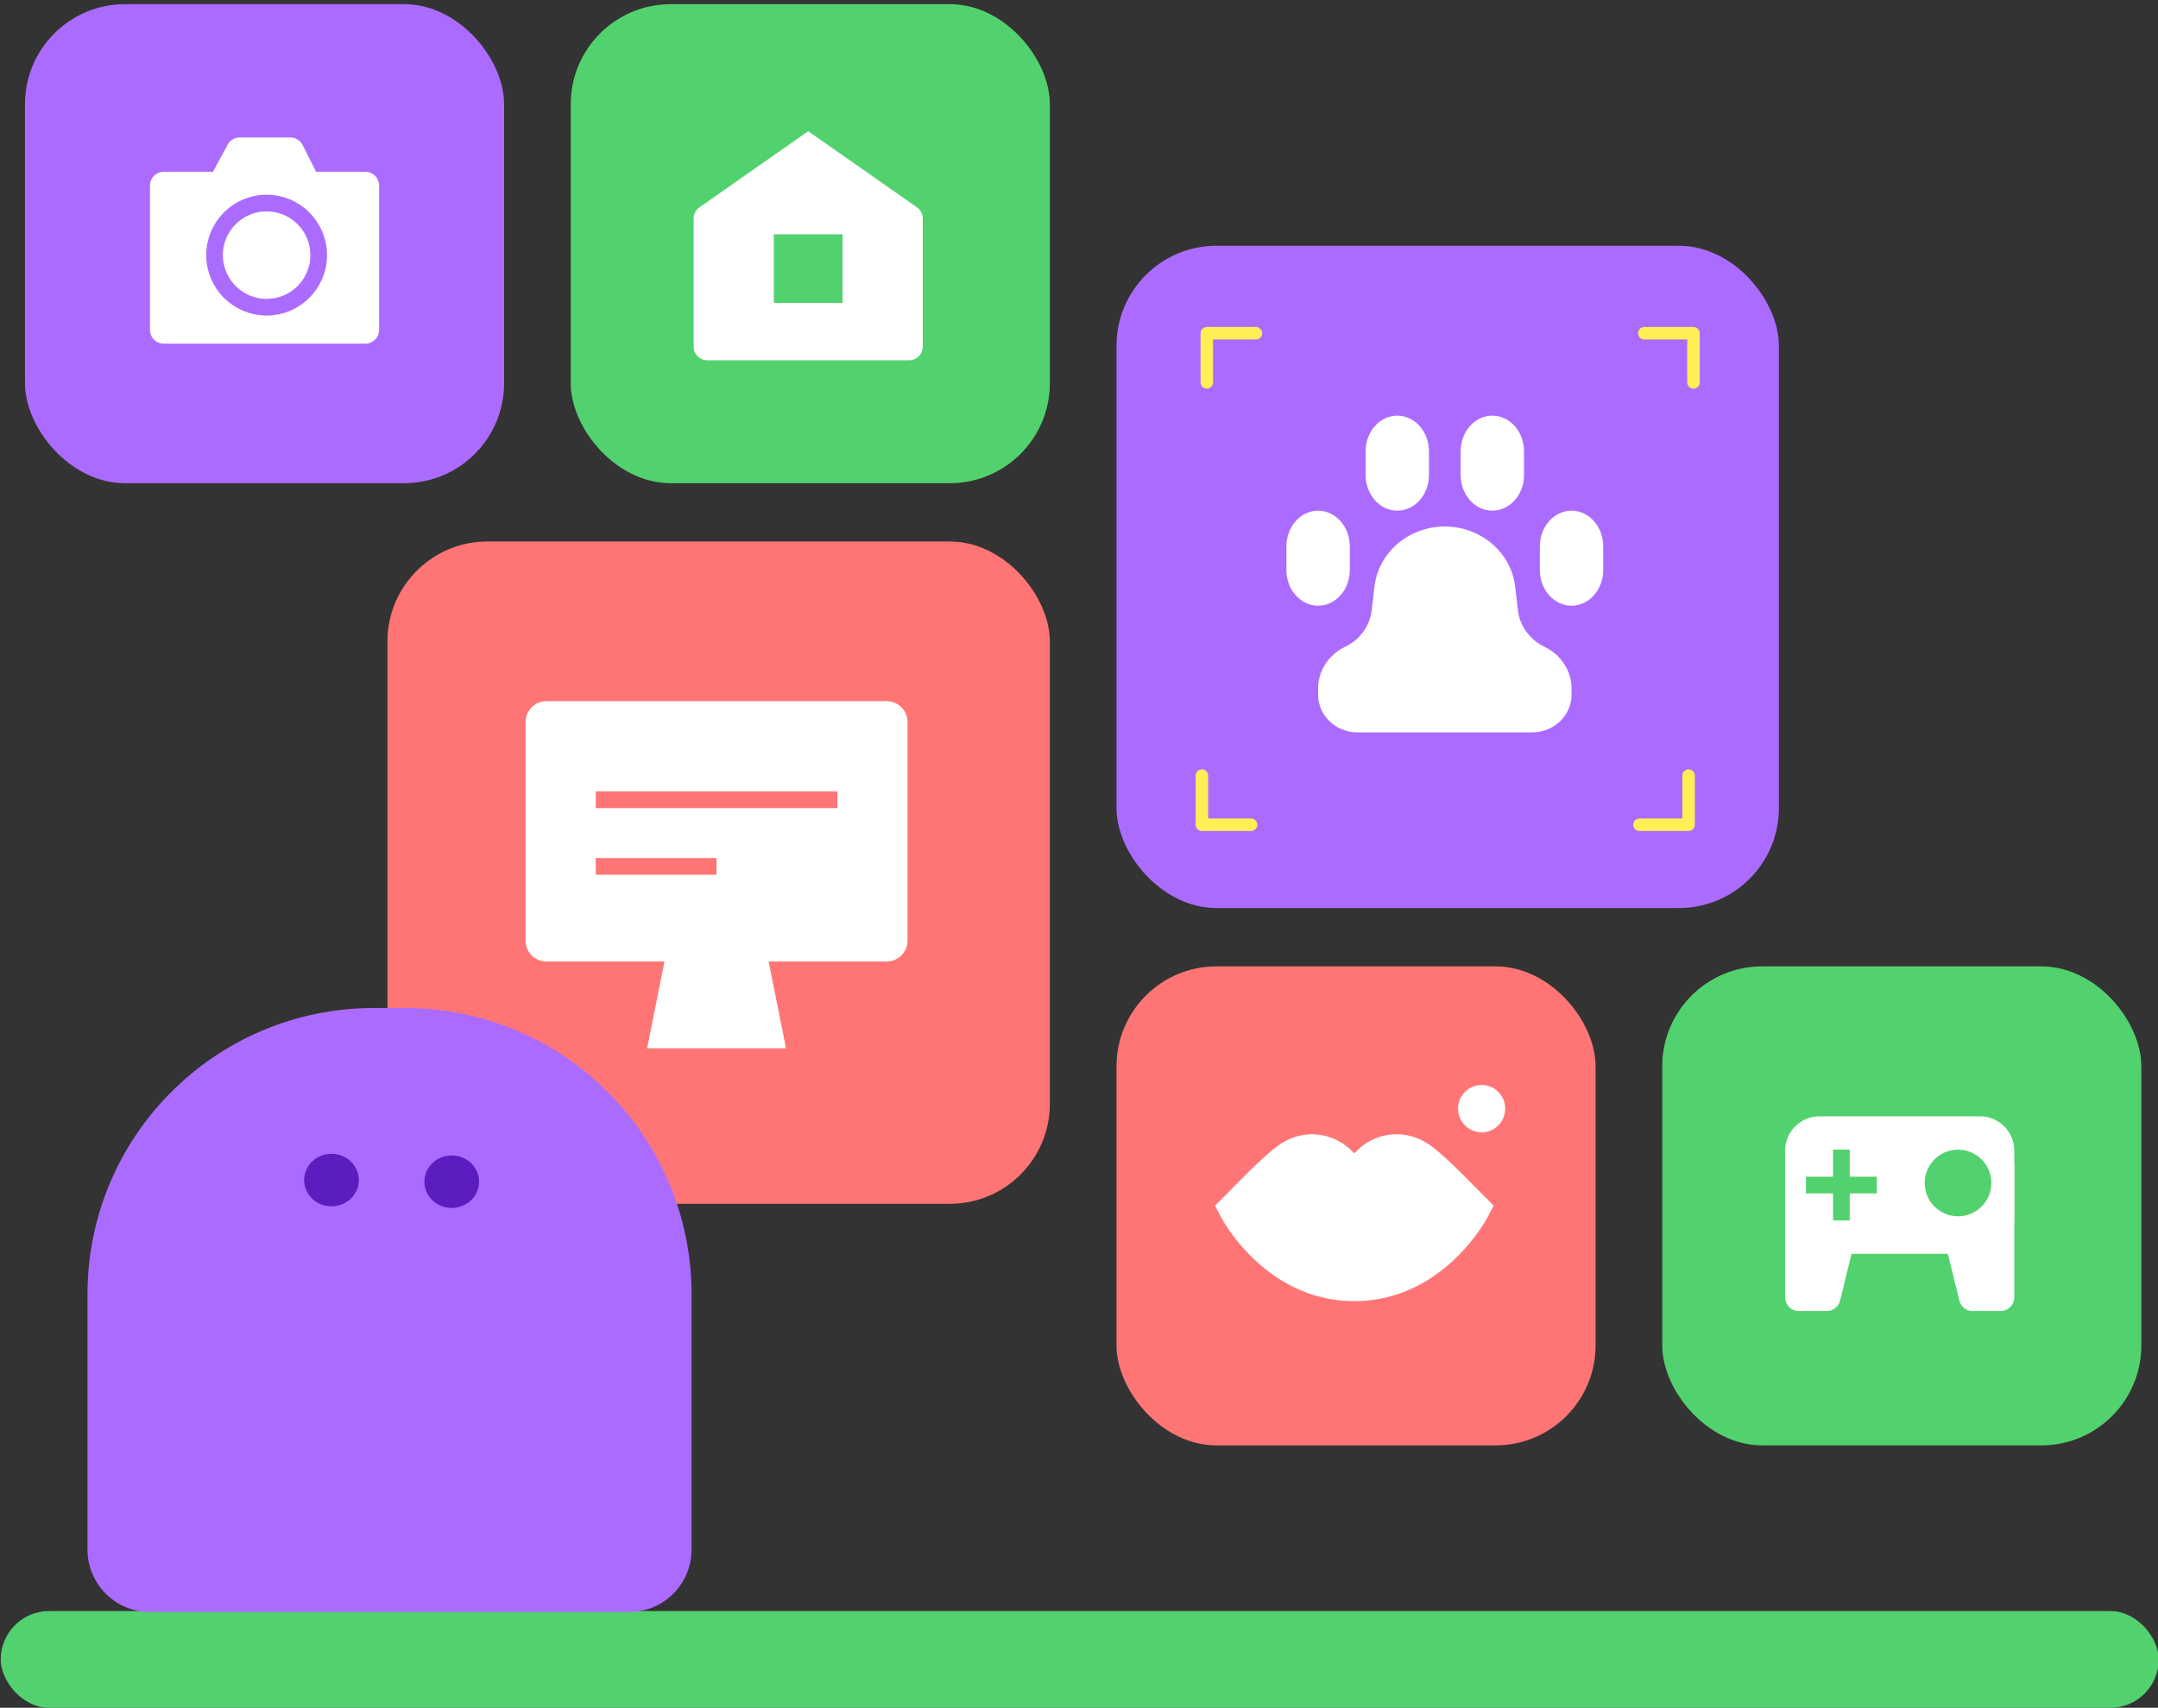 <svg xmlns="http://www.w3.org/2000/svg" width="518" height="410" fill="none" viewBox="3 62 518 410"><rect x="3" y="62" width="518" height="410" fill="#333333" stroke="none"/><rect width="115" height="115" x="140" y="63" fill="#52D26E" rx="24"/><rect width="115" height="115" x="402" y="294" fill="#52D26E" rx="24"/><rect width="115" height="115" x="9" y="63" fill="#AC6BFF" rx="24"/><rect width="159" height="159" x="96" y="192" fill="#FF7575" rx="24"/><path fill="#fff" d="M431.5 338.25a8.25 8.25 0 0 1 8.25-8.25h38.5a8.25 8.25 0 0 1 8.25 8.25v16.5a8.25 8.25 0 0 1-8.25 8.25h-38.5a8.25 8.25 0 0 1-8.25-8.25v-16.5Z"/><path fill="#fff" d="M431.5 341.55a3.3 3.3 0 0 1 3.3-3.3h14.494a3.3 3.3 0 0 1 3.206 4.085l-7.813 31.9a3.299 3.299 0 0 1-3.205 2.515H434.8a3.3 3.3 0 0 1-3.3-3.3v-31.9ZM486.5 341.55a3.3 3.3 0 0 0-3.3-3.3h-14.494a3.3 3.3 0 0 0-3.206 4.085l7.813 31.9a3.299 3.299 0 0 0 3.205 2.515h6.682a3.3 3.3 0 0 0 3.3-3.3v-31.9Z"/><path stroke="#52D26E" stroke-width="4" d="M445 338v17M453.5 346.5h-17"/><circle cx="473" cy="346" r="8" fill="#52D26E"/><path fill="#fff" d="M129.167 235.333a5 5 0 0 1 5-5h81.666a5 5 0 0 1 5 5v52.5a5 5 0 0 1-5 5h-81.666a5 5 0 0 1-5-5v-52.5ZM191.667 313.667h-33.334l4.167-20.833h25l4.167 20.833Z"/><path fill="#FF7575" fill-rule="evenodd" d="M175 272h-29v-4h29v4ZM204 256h-58v-4h58v4Z" clip-rule="evenodd"/><path fill="#fff" d="M39 106.55a3.3 3.3 0 0 1 3.3-3.3h11.825l3.523-6.519A3.3 3.3 0 0 1 60.55 95h12.138a3.3 3.3 0 0 1 2.948 1.816l3.238 6.434H90.7a3.3 3.3 0 0 1 3.3 3.3v34.65a3.3 3.3 0 0 1-3.3 3.3H42.3a3.3 3.3 0 0 1-3.3-3.3v-34.65Z"/><circle cx="67" cy="123.25" r="12.5" stroke="#AC6BFF" stroke-width="4"/><path fill="#fff" d="M169.5 114.468c0-1.077.525-2.086 1.408-2.703L197 93.5l26.092 18.265a3.296 3.296 0 0 1 1.408 2.703V145.2a3.3 3.3 0 0 1-3.3 3.3h-48.4a3.3 3.3 0 0 1-3.3-3.3v-30.732Z"/><path fill="#52D26E" d="M188.75 118.25h16.5v16.5h-16.5z"/><rect width="159" height="159" x="271" y="121" fill="#AC6BFF" rx="24"/><path fill="#fff" d="M332.92 202.851c.957-8.226 8.23-14.449 16.889-14.449 8.658 0 15.932 6.223 16.888 14.449l.659 5.669c.438 3.772 2.848 7.075 6.399 8.772 3.966 1.896 6.471 5.77 6.471 10.009v1.477c0 4.999-4.24 9.052-9.471 9.052h-41.893c-5.231 0-9.471-4.053-9.471-9.052v-1.477c0-4.239 2.505-8.113 6.471-10.009 3.552-1.697 5.961-5 6.4-8.772l.658-5.669ZM330.798 170.342c0-4.725 3.404-8.555 7.604-8.555s7.604 3.83 7.604 8.555v5.703c0 4.725-3.404 8.555-7.604 8.555s-7.604-3.83-7.604-8.555v-5.703ZM353.611 170.342c0-4.725 3.404-8.555 7.604-8.555s7.605 3.83 7.605 8.555v5.703c0 4.725-3.405 8.555-7.605 8.555-4.2 0-7.604-3.83-7.604-8.555v-5.703ZM372.622 193.155c0-4.725 3.404-8.555 7.604-8.555s7.604 3.83 7.604 8.555v5.703c0 4.725-3.404 8.555-7.604 8.555s-7.604-3.83-7.604-8.555v-5.703ZM311.787 193.155c0-4.725 3.405-8.555 7.604-8.555 4.2 0 7.605 3.83 7.605 8.555v5.703c0 4.725-3.405 8.555-7.605 8.555-4.199 0-7.604-3.83-7.604-8.555v-5.703Z"/><rect width="518" height="23.23" x="3.175" y="448.771" fill="#52D26E" rx="11.615"/><path stroke="#FE5" stroke-linecap="round" stroke-linejoin="round" stroke-width="3" d="M304.479 142h-11.8v11.8M291.5 248.2V260h11.8M409.5 153.8V142h-11.8M396.52 260h11.8v-11.8"/><rect width="115" height="115" x="271" y="294" fill="#FF7575" rx="24"/><g fill="#fff" clip-path="url(#a)"><path d="M345.146 336.22a13.552 13.552 0 0 0-9.671-1.634 13.744 13.744 0 0 0-6.968 3.869l-.43.432-.356-.359a13.912 13.912 0 0 0-7.135-3.952 13.55 13.55 0 0 0-9.556 1.655c-3.143 1.907-7.23 5.987-12.343 11.162l-4.034 4.069 1.446 2.751c.43.811 10.845 20.153 31.989 20.153s31.559-19.342 31.999-20.164l1.446-2.751-4.044-4.079c-5.124-5.165-9.158-9.244-12.343-11.152ZM358.648 333.847c3.122 0 5.653-2.546 5.653-5.687 0-3.141-2.531-5.687-5.653-5.687-3.122 0-5.653 2.546-5.653 5.687 0 3.141 2.531 5.687 5.653 5.687Z"/></g><path fill="#AC6BFF" d="M24 372.75C24 334.78 54.78 304 92.75 304h7.5c37.97 0 68.75 30.78 68.75 68.75V434c0 8.284-6.716 15-15 15H39c-8.284 0-15-6.716-15-15v-61.25Z"/><path fill="#5B1DC0" d="M104.871 345.362c.191-3.478 3.283-6.149 6.906-5.966 3.623.183 6.405 3.151 6.214 6.629-.191 3.479-3.283 6.149-6.906 5.966-3.623-.183-6.406-3.151-6.214-6.629ZM76.01 344.975c.19-3.479 3.282-6.149 6.905-5.966 3.623.183 6.405 3.151 6.214 6.629-.19 3.478-3.283 6.149-6.906 5.966-3.623-.183-6.405-3.151-6.214-6.629Z"/><defs><clipPath id="a"><path fill="#fff" d="M291.975 315.698h72.327v72.327h-72.327z"/></clipPath></defs></svg>